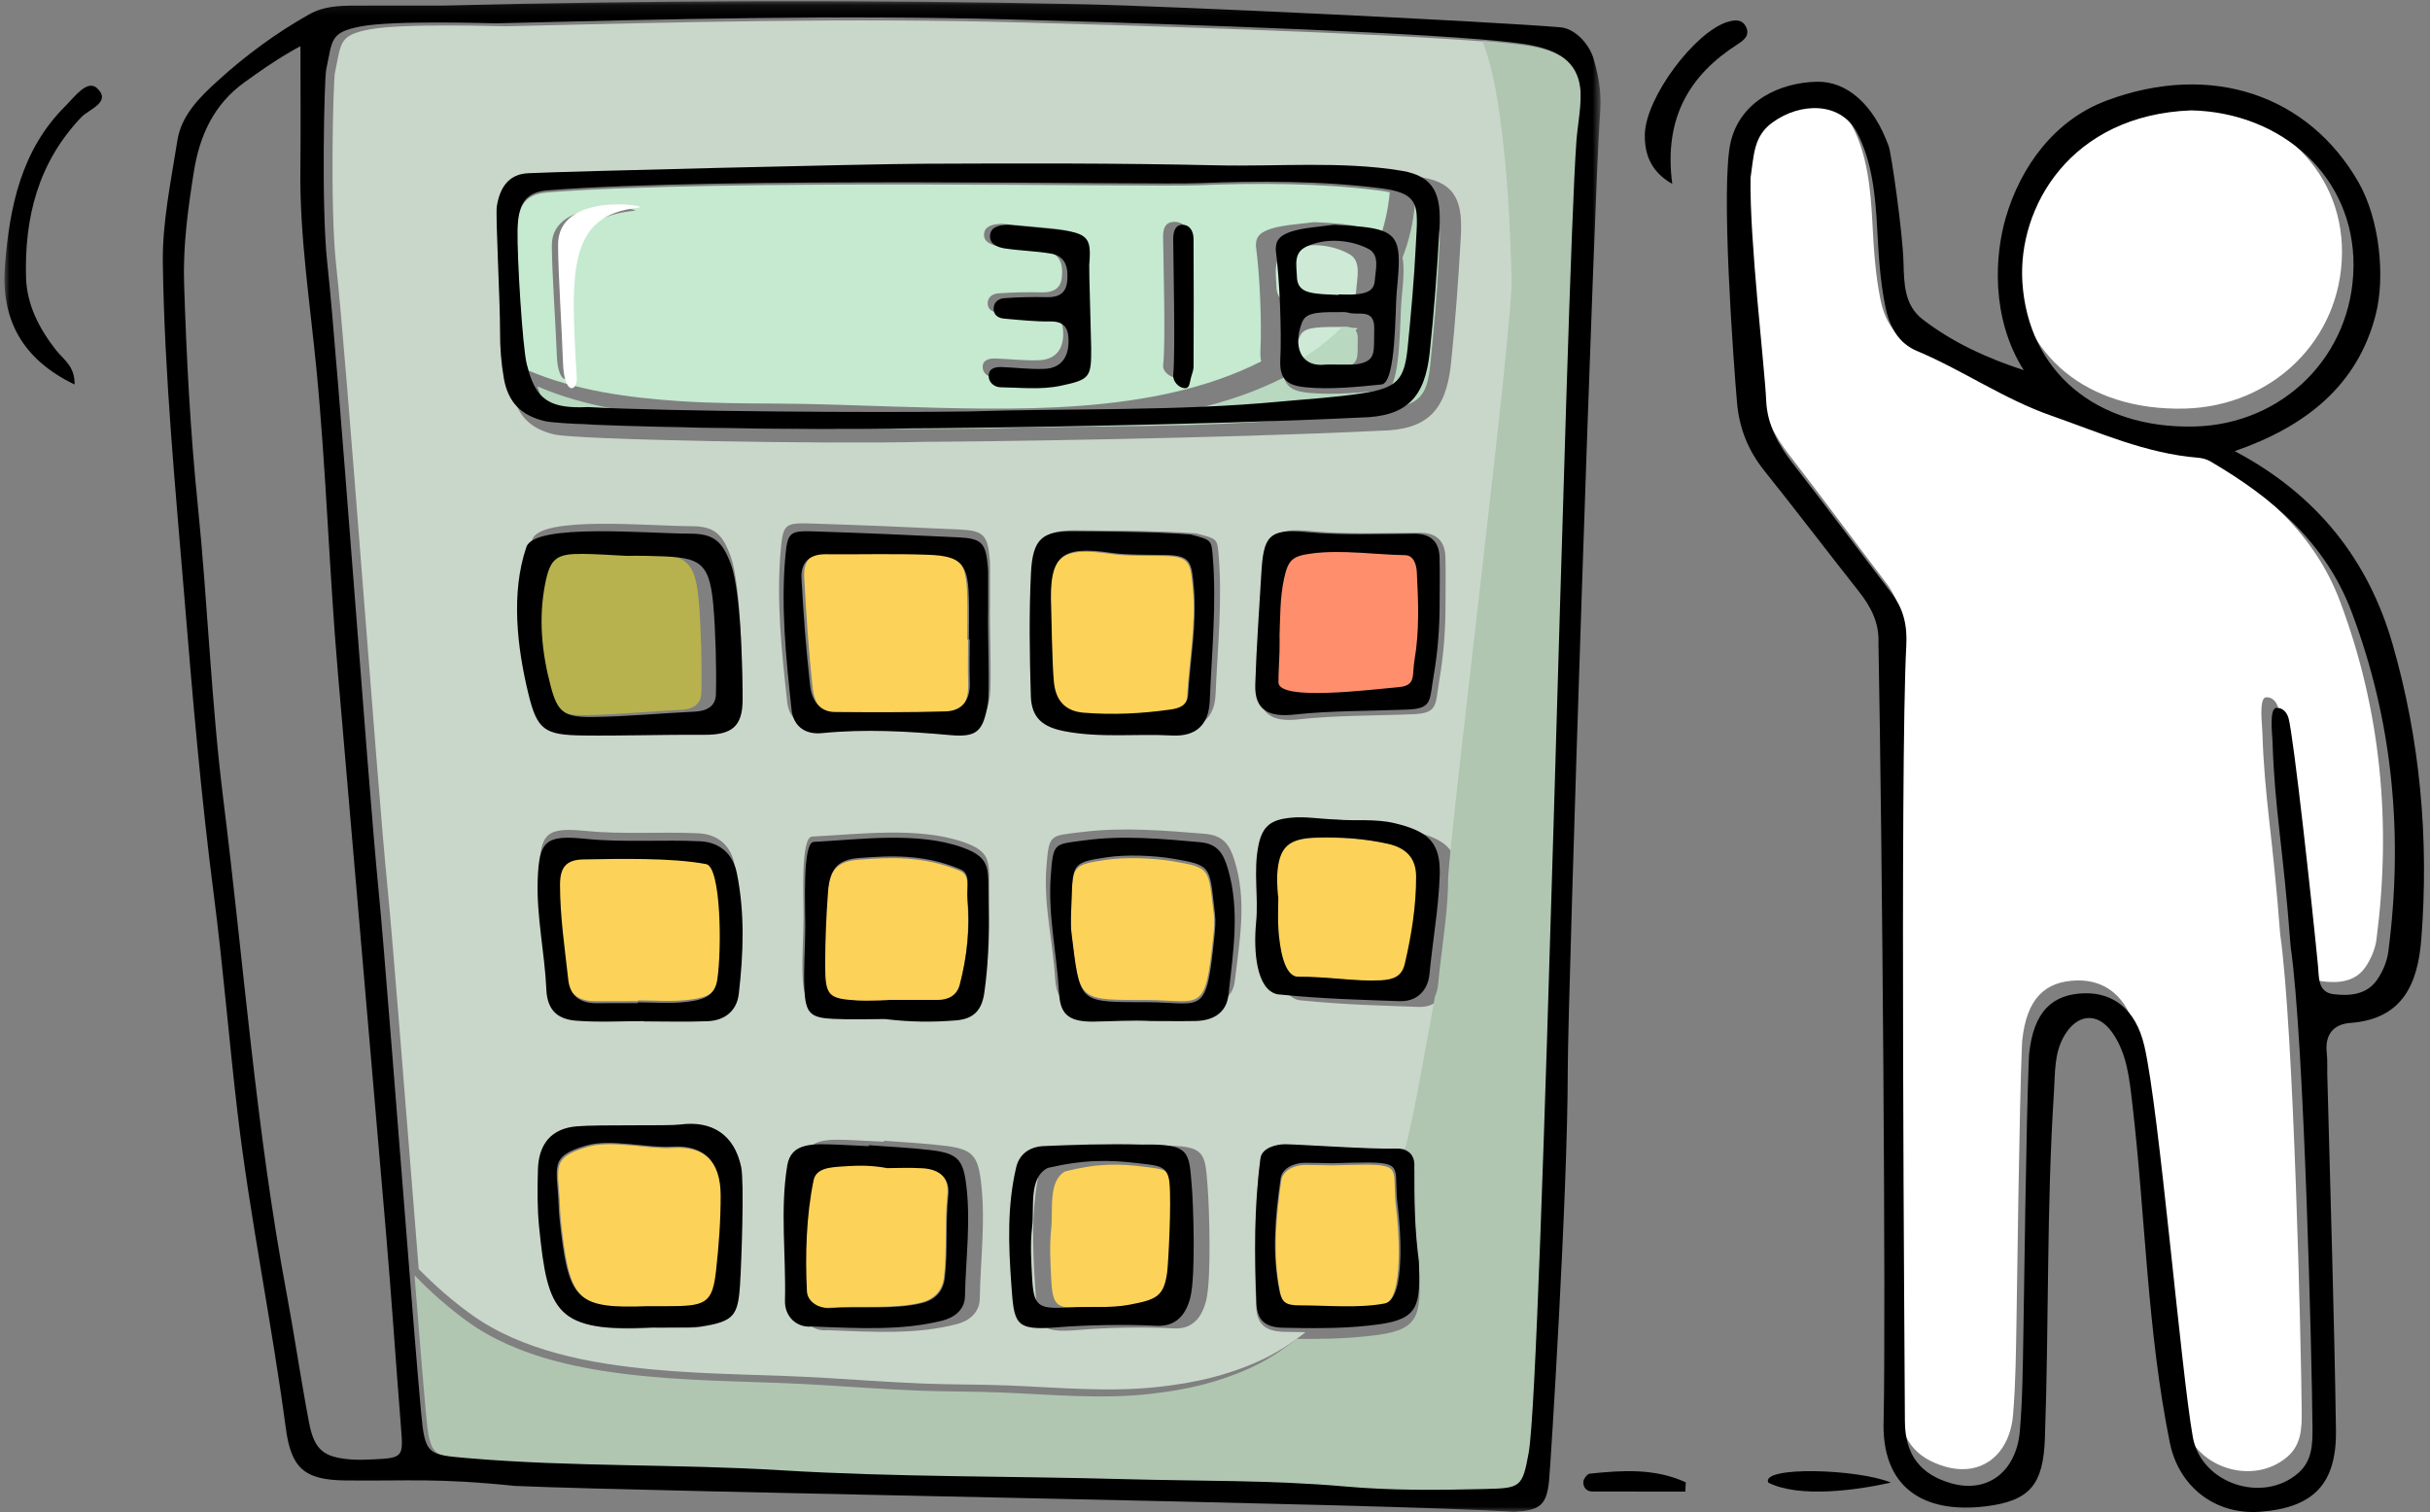 <?xml version="1.0" encoding="UTF-8"?> <svg xmlns="http://www.w3.org/2000/svg" xmlns:xlink="http://www.w3.org/1999/xlink" width="241" height="150" viewBox="0 0 241 150"><rect x="0" y="0" width="241" height="150" fill="#808080" stroke="none"/><defs><polygon id="a" points=".022 .118 158.297 .118 158.297 149.982 .022 149.982"></polygon></defs><g fill="none" fill-rule="evenodd" transform="translate(-1)"><path fill="#CEEAD6" d="M129.641 30.262C130.365 30.357 131.099 30.361 131.828 30.405L131.83 30.346C132.439 30.346 133.054 30.405 133.657 30.332 134.52 30.226 135.429 30.038 135.507 28.792 135.582 27.586 136.043 25.914 134.862 25.235 133.091 24.219 130.533 23.945 128.566 24.971 127.203 25.683 127.552 27.043 127.594 28.432 127.637 29.865 128.634 30.131 129.641 30.262M129.67 36.533C129.591 36.506 129.516 36.475 129.445 36.44 129.516 36.475 129.591 36.506 129.67 36.533"></path><polyline fill="#CEEAD6" points="135.631 30.405 135.685 30.406 135.631 30.405"></polyline><path fill="#CEEAD6" d="M129.664 36.548C129.589 36.511 129.518 36.47 129.45 36.425 129.518 36.47 129.589 36.511 129.664 36.548M135.591 30.404C135.636 30.405 135.68 30.405 135.724 30.407 135.68 30.405 135.636 30.405 135.591 30.404M131.742 36.479C131.638 36.489 131.537 36.493 131.44 36.494 131.537 36.493 131.638 36.489 131.742 36.479"></path><path fill="#CEEAD6" d="M131.73 36.493C131.635 36.492 131.541 36.488 131.451 36.48 131.541 36.488 131.635 36.492 131.73 36.493M135.602 30.402C135.64 30.404 135.677 30.406 135.714 30.409 135.677 30.406 135.64 30.404 135.602 30.402"></path><path fill="#CEEAD6" d="M131.716 36.506C131.63 36.497 131.546 36.483 131.465 36.467 131.546 36.483 131.63 36.497 131.716 36.506M129.68 36.52C129.595 36.501 129.512 36.479 129.434 36.453 129.512 36.479 129.595 36.501 129.68 36.52M135.597 30.387C135.638 30.398 135.68 30.41 135.719 30.423 135.68 30.41 135.638 30.398 135.597 30.387M135.63 32.355C135.651 32.402 135.669 32.455 135.686 32.51 135.669 32.455 135.651 32.402 135.63 32.355"></path><path fill="#CEEAD6" d="M135.626,32.374 C135.649,32.41 135.67,32.449 135.69,32.491 C135.67,32.449 135.649,32.41 135.626,32.374"></path><path fill="#CEEAD6" d="M135.639,32.346 C135.654,32.4 135.667,32.457 135.677,32.519 C135.667,32.457 135.654,32.4 135.639,32.346"></path><path fill="#CEEAD6" d="M135.647 32.326C135.657 32.392 135.664 32.464 135.669 32.539 135.664 32.464 135.657 32.392 135.647 32.326M130.141 36.219C132.128 35.201 133.98 33.991 135.658 32.554 135.372 32.553 135.092 32.545 134.849 32.487 134.495 32.402 134.092 32.446 133.712 32.434 131.086 32.416 130.301 32.596 129.951 33.299 129.283 34.637 129.458 35.921 130.525 36.486 130.381 36.41 130.253 36.32 130.141 36.219M135.592 30.398C135.637 30.402 135.68 30.407 135.724 30.413 135.68 30.407 135.637 30.402 135.592 30.398"></path><path fill="#CEEAD6" d="M135.616 32.38C135.646 32.412 135.674 32.447 135.7 32.485 135.674 32.447 135.646 32.412 135.616 32.38M135.603 30.395C135.64 30.401 135.677 30.408 135.712 30.416 135.677 30.408 135.64 30.401 135.603 30.395"></path><path fill="#CEEAD6" d="M135.659 32.557C135.662 32.468 135.659 32.387 135.656 32.308 135.659 32.387 135.662 32.468 135.659 32.557M135.605 30.372C135.642 30.392 135.677 30.414 135.711 30.439 135.677 30.414 135.642 30.392 135.605 30.372"></path><path fill="#CEEAD6" d="M135.608,30.384 C135.643,30.396 135.675,30.411 135.708,30.427 C135.675,30.411 135.643,30.396 135.608,30.384"></path><polyline fill="#CEEAD6" points="135.616 32.395 135.7 32.47 135.616 32.395"></polyline><path fill="#CEEAD6" d="M58.447,42.572 C58.402,42.57 58.358,42.566 58.314,42.563 C58.358,42.566 58.402,42.57 58.447,42.572"></path><path fill="#CEEAD6" d="M58.449 42.569C58.402 42.569 58.358 42.567 58.312 42.566 58.358 42.567 58.402 42.569 58.449 42.569M141.764 24.228C141.76 24.291 141.758 24.356 141.754 24.421 141.758 24.356 141.761 24.291 141.764 24.228"></path><path fill="#CEEAD6" d="M141.778 23.966C141.766 24.194 141.753 24.433 141.739 24.683 141.753 24.433 141.766 24.194 141.778 23.966M58.447 42.567C58.402 42.568 58.359 42.567 58.315 42.567 58.359 42.567 58.402 42.568 58.447 42.567"></path><path fill="#CEEAD6" d="M58.448 42.571C58.402 42.569 58.358 42.567 58.314 42.565 58.358 42.567 58.402 42.569 58.448 42.571M141.768 24.148C141.762 24.263 141.756 24.381 141.75 24.501 141.756 24.381 141.762 24.263 141.768 24.148M141.735 20.209C141.752 20.249 141.768 20.29 141.783 20.331 141.768 20.29 141.752 20.249 141.735 20.209"></path><path fill="#CEEAD6" d="M141.71,20.222 C141.744,20.254 141.777,20.286 141.807,20.319 C141.777,20.286 141.744,20.254 141.71,20.222"></path><path fill="#CEEAD6" d="M141.708,20.227 C141.743,20.255 141.777,20.284 141.81,20.313 C141.777,20.284 141.743,20.255 141.708,20.227"></path><path fill="#CEEAD6" d="M141.591,20.013 C141.731,20.167 141.841,20.337 141.927,20.528 C141.841,20.337 141.731,20.167 141.591,20.013"></path><path fill="#CEEAD6" d="M141.704,20.231 C141.742,20.257 141.778,20.283 141.813,20.309 C141.779,20.283 141.742,20.257 141.704,20.231"></path><path fill="#CEEAD6" d="M141.682,20.236 C141.735,20.258 141.786,20.281 141.836,20.305 C141.786,20.281 141.735,20.258 141.682,20.236"></path><path fill="#CEEAD6" d="M141.699,20.234 C141.74,20.257 141.78,20.282 141.819,20.307 C141.78,20.282 141.74,20.257 141.699,20.234"></path><path fill="#CEEAD6" d="M141.692,20.235 C141.738,20.258 141.783,20.281 141.826,20.305 C141.783,20.281 141.738,20.258 141.692,20.235"></path><path fill="#CEEAD6" d="M141.739 20.21C141.753 20.249 141.766 20.29 141.778 20.331 141.766 20.29 141.753 20.249 141.739 20.21M141.751 22.22C141.757 22.271 141.762 22.322 141.767 22.375 141.762 22.322 141.757 22.271 141.751 22.22"></path><path fill="#CEEAD6" d="M141.761,22.206 C141.76,22.266 141.758,22.327 141.757,22.389 C141.758,22.327 141.76,22.266 141.761,22.206"></path><path fill="#CEEAD6" d="M141.762 22.206C141.76 22.266 141.758 22.327 141.756 22.389 141.758 22.327 141.76 22.266 141.762 22.206M141.743 20.208C141.754 20.249 141.765 20.29 141.774 20.333 141.765 20.29 141.754 20.249 141.743 20.208"></path><path fill="#CEEAD6" d="M141.749 22.227C141.756 22.273 141.763 22.32 141.769 22.367 141.763 22.32 141.756 22.273 141.749 22.227M141.763 24.231C141.76 24.292 141.758 24.355 141.755 24.418 141.758 24.355 141.76 24.292 141.763 24.231"></path><path fill="#CEEAD6" d="M141.746 22.232C141.755 22.275 141.764 22.318 141.771 22.363 141.764 22.318 141.755 22.275 141.746 22.232M58.437 42.566C58.399 42.568 58.362 42.568 58.324 42.569 58.362 42.568 58.399 42.568 58.437 42.566M129.626 38.528C129.579 38.519 129.533 38.509 129.488 38.499 129.533 38.509 129.579 38.519 129.626 38.528M137.707 28.2C137.697 28.317 137.687 28.435 137.676 28.557 137.687 28.435 137.697 28.316 137.707 28.2"></path><path fill="#CEEAD6" d="M129.695,38.53 C129.6,38.52 129.509,38.509 129.419,38.497 C129.509,38.509 129.6,38.52 129.695,38.53"></path><path fill="#CEEAD6" d="M129.642 38.527C129.584 38.519 129.528 38.51 129.472 38.5 129.528 38.51 129.584 38.519 129.642 38.527M137.713 28.15C137.699 28.299 137.685 28.45 137.67 28.607 137.685 28.45 137.699 28.299 137.713 28.15M139.732 26.222C139.728 26.306 139.723 26.393 139.718 26.481 139.723 26.393 139.728 26.306 139.732 26.222"></path><path fill="#CEEAD6" d="M139.734,26.234 C139.728,26.311 139.723,26.389 139.717,26.469 C139.723,26.389 139.728,26.311 139.734,26.234"></path><path fill="#CEEAD6" d="M139.728 26.269C139.726 26.323 139.724 26.378 139.722 26.434 139.724 26.378 139.726 26.323 139.728 26.269M139.74 28.195C139.731 28.315 139.721 28.436 139.71 28.562 139.721 28.436 139.731 28.315 139.74 28.195M129.621 38.531C129.577 38.52 129.535 38.508 129.493 38.496 129.535 38.508 129.577 38.52 129.621 38.531M141.769 22.707C141.773 22.411 141.767 22.139 141.748 21.888 141.767 22.139 141.773 22.411 141.769 22.707"></path><path fill="#C5EACF" d="M63.85,20.915 C56.704,21.635 56.971,26.677 57.611,36.606 C57.698,37.966 56.331,38.355 56.224,35.242 C56.129,32.482 55.743,27.126 55.727,24.364 C55.699,19.32 65.255,20.773 63.85,20.915 Z M104.647,31.285 C103.1,31.303 101.548,31.144 100.002,31.017 C99.526,30.978 99.029,30.766 98.963,30.232 C98.877,29.53 99.398,29.143 100.006,29.101 C101.432,29.002 102.868,28.97 104.297,29.004 C105.428,29.031 106.186,28.656 106.308,27.534 C106.442,26.301 106.2,25.147 104.677,24.908 C103.155,24.67 101.599,24.64 100.071,24.425 C99.374,24.326 98.519,24.03 98.595,23.197 C98.668,22.39 99.508,22.254 100.246,22.204 C100.365,22.196 100.486,22.212 100.604,22.223 C108.173,22.934 108.828,22.539 108.514,25.978 C108.48,26.314 108.698,32.678 108.708,33.715 C108.732,36.55 108.588,36.736 105.694,37.318 C103.689,37.721 101.659,37.494 99.64,37.465 C99.03,37.456 98.434,37.015 98.457,36.372 C98.483,35.669 99.149,35.543 99.769,35.566 C101.198,35.619 102.631,35.796 104.053,35.736 C105.594,35.671 106.406,34.761 106.445,33.249 C106.475,32.058 106.151,31.267 104.647,31.285 Z M117.479,22.008 C118.308,22.001 118.821,22.568 118.827,23.337 C118.86,27.376 118.849,31.416 118.828,35.455 C118.826,35.786 118.646,36.12 118.53,36.447 C118.322,37.032 118.367,37.54 117.709,37.492 C117.012,37.44 116.283,36.845 116.358,36.225 C116.62,34.04 116.368,25.517 116.352,23.44 C116.346,22.658 116.577,22.016 117.479,22.008 Z M53.399,36.914 C53.381,36.853 53.362,36.793 53.344,36.73 C58,38.735 63.321,39.454 68.34,39.791 C71.668,40.015 75.007,40.021 78.341,40.039 C82.072,40.059 85.795,40.223 89.523,40.33 C101.23,40.664 115.355,41.294 126.084,35.852 C126.012,35.56 125.982,35.215 126.004,34.798 C126.149,32.039 125.94,27.155 125.554,24.397 C125.601,23.628 125.539,22.69 129.266,22.275 C130.095,22.183 130.923,22.084 131.329,22.037 C135.78,22.254 137.296,22.503 137.643,24.356 C137.636,24.321 137.631,24.286 137.623,24.253 C138.274,22.593 138.676,20.835 138.831,19.08 C139.174,19.156 139.47,19.244 139.725,19.345 C139.238,19.152 138.606,19.009 137.784,18.901 C132.095,18.158 125.519,18.139 119.736,18.382 C115.079,18.577 72.044,17.737 55.238,19.093 C52.861,19.285 52.33,20.689 52.283,23.017 C52.231,25.667 52.771,34.416 53.182,36.112 C53.25,36.397 53.323,36.663 53.399,36.914 L53.399,36.914 Z"></path><polyline fill="#CEEAD6" points="127.526 38.516 127.521 38.511 127.526 38.516"></polyline><polyline fill="#CEEAD6" points="127.559 38.526 127.488 38.501 127.559 38.526"></polyline><polyline fill="#CEEAD6" points="127.53 38.518 127.517 38.509 127.53 38.518"></polyline><polyline fill="#CEEAD6" points="127.55 38.526 127.497 38.501 127.55 38.526"></polyline><path fill="#CEEAD6" d="M139.719 24.276C139.723 24.308 139.728 24.34 139.731 24.373 139.728 24.34 139.723 24.308 139.719 24.276M139.724 26.291C139.725 26.331 139.726 26.371 139.727 26.412 139.726 26.371 139.725 26.331 139.724 26.291"></path><path fill="#CEEAD6" d="M139.722,26.298 C139.724,26.333 139.726,26.369 139.729,26.404 C139.726,26.369 139.724,26.333 139.722,26.298"></path><path fill="#CEEAD6" d="M139.726,26.264 C139.726,26.321 139.725,26.379 139.724,26.438 C139.725,26.379 139.726,26.321 139.726,26.264"></path><polyline fill="#9EAEAF" points="141.758 115.507 141.76 115.574 141.758 115.507"></polyline><polyline fill="#9EAEAF" points="141.758 115.539 141.759 115.542 141.758 115.539"></polyline><path fill="#9EAEAF" d="M136.042 131.723C135.786 131.748 135.53 131.769 135.274 131.791 135.53 131.769 135.786 131.748 136.042 131.723M137.692 131.689C137.015 131.739 136.336 131.785 135.658 131.824 136.336 131.785 137.015 131.739 137.692 131.689"></path><polyline fill="#9EAEAF" points="141.75 115.516 141.768 115.565 141.75 115.516"></polyline><path fill="#9EAEAF" d="M141.759 115.541L141.759 115.541M134.011 131.743C133.754 131.753 133.496 131.76 133.238 131.771 133.496 131.764 133.754 131.753 134.011 131.743"></path><path fill="#9EAEAF" d="M133.982,131.735 C133.744,131.75 133.505,131.764 133.267,131.778 C133.505,131.764 133.744,131.75 133.982,131.735"></path><path fill="#C9D7CA" d="M51.108,21.217 C51.399,19.38 52.247,17.961 54.241,17.857 C57.636,17.68 88.332,16.917 93.924,16.892 C103.774,16.849 113.629,16.824 123.475,17.054 C129.542,17.196 136.07,16.597 142.083,17.607 C145.468,18.175 146.072,20.141 145.878,23.529 C145.639,27.712 145.343,31.896 144.905,36.063 C144.419,40.697 142.586,42.644 137.969,42.725 C122.09,43.513 96.981,43.829 92.836,43.829 C83.053,44.083 58.232,43.639 55.957,43.097 C53.508,42.513 52.225,41.14 51.809,38.714 C51.543,37.165 51.428,35.625 51.432,34.072 C51.44,30.718 50.958,22.166 51.108,21.217 Z M144.363,59.903 C144.367,62.411 144.183,64.906 143.764,67.376 C143.324,69.973 143.66,70.749 141.125,70.855 C137.501,71.008 133.432,70.958 129.808,71.365 C127.211,71.659 125.829,70.88 125.906,68.314 C126.019,64.51 126.293,60.711 126.512,56.911 C126.728,53.159 127.211,52.303 131.042,52.686 C134.42,53.025 138.447,52.868 141.836,52.855 C143.476,52.848 144.306,53.69 144.352,55.256 C144.398,56.804 144.363,58.354 144.363,59.903 Z M123.468,97.314 C123.256,99.124 121.77,99.8 120.025,99.836 C118.454,99.864 116.883,99.839 115.312,99.839 C113.376,99.74 111.242,99.871 109.282,99.896 C106.378,99.931 105.764,98.975 105.644,97.045 C105.417,93.362 104.484,89.739 104.779,86.013 C105.042,82.681 105.107,82.936 108.33,82.539 C112.367,82.04 116.506,82.39 120.475,82.716 C122.287,82.865 122.926,83.757 123.413,85.284 C124.698,89.307 123.938,93.316 123.468,97.314 Z M103.51,56.66 C103.68,53.264 104.674,52.556 108.023,52.612 C109.598,52.638 115.582,52.609 119.616,52.917 C121.718,53.45 121.718,53.45 121.849,54.933 C122.259,59.591 121.753,64.224 121.559,68.863 C121.461,71.199 120.174,72.343 117.737,72.219 C114.122,72.038 110.49,72.474 106.885,71.808 C104.74,71.411 103.57,70.572 103.5,68.433 C103.371,64.511 103.313,60.576 103.51,56.66 Z M120.634,128.965 C120.241,130.608 119.335,131.894 117.406,131.784 C114.576,131.625 110.74,131.699 107.962,131.94 C103.952,132.287 103.934,131.572 103.666,127.637 C103.393,123.632 103.27,119.8 104.127,115.95 C104.416,114.654 105.367,113.889 106.734,113.825 C109.293,113.708 112.844,113.574 116.086,113.676 C120.73,113.577 120.498,114.434 120.785,117.976 C120.911,119.523 121.168,126.737 120.634,128.965 Z M99.156,69.145 C98.662,71.861 98.057,72.46 95.279,72.219 C90.909,71.836 86.555,71.599 82.18,72.024 C80.417,72.194 79.252,71.291 79.075,69.676 C78.515,64.578 77.965,59.458 78.451,54.329 C78.677,51.947 78.941,51.853 81.546,51.938 C86.401,52.094 91.256,52.292 96.108,52.525 C98.581,52.643 98.954,53.066 99.171,55.565 C99.192,55.803 99.189,56.044 99.189,56.283 C99.19,57.48 99.19,58.676 99.19,59.873 C99.128,61.785 99.367,67.981 99.156,69.145 Z M98.694,97.328 C98.438,98.982 97.615,99.797 95.838,99.931 C93.528,100.109 91.242,100.098 88.71,99.804 C87.132,99.804 85.313,99.871 83.5,99.786 C81.22,99.684 80.726,99.262 80.608,97.031 C80.502,95.012 80.693,92.983 80.694,90.957 C80.694,88.949 80.401,83.042 81.541,82.989 C86.106,82.773 92.042,81.983 96.536,83.531 C99.513,84.558 99.049,85.617 99.114,88.776 C99.172,91.63 99.133,94.488 98.694,97.328 Z M98.171,128.834 C98.146,130.254 97.074,131.058 95.904,131.359 C91.996,132.369 88.09,132.167 83.061,131.961 C81.524,132.128 80.335,130.924 80.375,129.291 C80.489,124.63 79.879,119.899 80.597,115.291 C80.973,112.872 83.091,113 85.744,113.117 C86.716,113.159 87.688,113.216 88.66,113.265 C88.663,113.234 88.666,113.198 88.668,113.166 C90.729,113.333 92.799,113.421 94.847,113.683 C97.388,114.006 97.957,114.657 98.265,117.037 C98.781,121.018 98.241,124.889 98.171,128.834 Z M70.881,72.279 C66.998,72.251 63.113,72.392 59.23,72.346 C55.523,72.3 54.824,71.79 53.979,68.2 C52.902,63.62 52.265,58.122 53.786,53.527 C54.582,51.123 65.556,52.203 69.56,52.201 C71.822,52.2 72.657,52.955 73.474,55.22 C74.559,58.229 74.612,67.305 74.615,68.732 C74.62,71.454 73.592,72.3 70.881,72.279 Z M74.018,97.066 C73.825,98.692 72.635,99.584 70.989,99.648 C68.926,99.726 66.858,99.666 64.792,99.666 L64.792,99.641 C62.604,99.641 60.408,99.765 58.232,99.602 C56.543,99.475 55.411,98.738 55.317,96.666 C55.16,93.217 54.354,89.81 54.472,86.328 C54.601,82.567 55.27,82.054 59.155,82.436 C62.781,82.794 66.635,82.496 70.273,82.666 C72.139,82.755 73.442,83.821 73.827,85.666 C74.616,89.448 74.469,93.256 74.018,97.066 Z M74.082,127.726 C73.886,130.683 73.465,131.168 70.461,131.639 C69.632,131.77 68.772,131.724 67.925,131.738 C67.077,131.752 66.229,131.742 65.757,131.742 C56.607,132.206 55.802,130.442 54.976,122.25 C54.797,120.469 54.817,118.656 54.867,116.864 C54.935,114.448 56.15,112.986 58.573,112.791 C60.739,112.614 67.262,112.77 68.359,112.624 C71.464,112.21 73.556,113.616 74.192,116.633 C74.485,118.025 74.232,125.455 74.082,127.726 Z M47.713,130.382 C52.809,134.058 59.567,135.273 65.711,135.857 C71.505,136.406 77.361,136.349 83.17,136.714 C86.316,136.912 89.461,137.125 92.61,137.256 C95.371,137.369 98.135,137.33 100.895,137.44 C105.931,137.638 110.997,138.148 116.027,137.571 C119.544,137.167 122.583,136.491 125.817,135.046 C127.482,134.306 129.046,133.3 130.479,132.16 L130.482,132.16 C129.787,132.153 129.092,132.138 128.396,132.124 C126.646,132.089 125.658,131.487 125.585,129.666 C125.382,124.659 125.344,119.931 126.011,114.987 C126.155,113.914 127.763,113.563 128.623,113.574 C130.074,113.591 137.796,114.098 140.204,114.013 C140.556,113.999 140.862,114.034 141.123,114.112 C141.792,111.615 142.312,109.093 142.761,106.629 C143.26,103.891 143.801,101.153 144.275,98.405 C143.79,99.418 142.823,99.939 141.702,99.893 C138.234,99.761 134.414,99.691 129.804,99.22 C127.782,98.773 127.46,95.072 127.738,92.165 C127.976,89.679 127.461,87.207 127.959,84.682 C128.344,82.723 129.231,82.146 131.045,81.955 C132.532,81.799 133.954,82.082 135.58,82.125 C137.339,82.295 139.285,82.018 141.221,82.489 C144.242,83.219 145.498,84.214 145.582,86.906 C145.822,81.427 152.079,32.287 151.924,27.583 C151.777,23.136 151.601,18.654 151.076,14.234 C150.676,10.865 150.241,7.376 149.014,4.182 C137.154,3.218 111.544,2.476 102.235,2.225 C85.204,1.765 68.187,2.197 51.167,2.606 C50.314,2.606 40.924,2.294 37.655,2.916 C34.58,3.502 34.858,4.227 34.22,7.205 C34.045,8.023 33.724,20.706 34.329,26.194 C35.418,36.064 38.361,77.351 39.435,88.053 C39.971,93.408 41.443,112.44 42.568,126.412 C42.554,126.238 42.539,126.065 42.526,125.891 C44.127,127.527 45.821,129.018 47.713,130.382 L47.713,130.382 Z"></path><path fill="#9EAEAF" d="M129.706,131.757 C129.607,131.757 129.507,131.757 129.408,131.757 C129.507,131.757 129.607,131.757 129.706,131.757"></path><polyline fill="#9EAEAF" points="139.711 115.525 139.739 115.557 139.711 115.525"></polyline><path fill="#9EAEAF" d="M131.819 131.753C131.667 131.757 131.515 131.76 131.362 131.76 131.515 131.76 131.667 131.757 131.819 131.753M143.811 95.103C143.799 95.213 143.786 95.327 143.774 95.438 143.786 95.327 143.799 95.213 143.811 95.103"></path><polyline fill="#9EAEAF" points="143.792 87.15 143.792 87.175 143.792 87.15"></polyline><path fill="#9EAEAF" d="M143.807 89C143.799 89.125 143.787 89.253 143.777 89.378 143.787 89.253 143.799 89.125 143.807 89M143.812 91.02C143.8 91.152 143.786 91.284 143.773 91.412 143.786 91.284 143.8 91.152 143.812 91.02"></path><path fill="#9EAEAF" d="M143.811,91.054 C143.799,91.161 143.786,91.268 143.774,91.378 C143.786,91.268 143.799,91.161 143.811,91.054"></path><polyline fill="#9EAEAF" points="143.797 97.276 143.787 97.319 143.797 97.276"></polyline><polyline fill="#9EAEAF" points="143.793 93.241 143.793 93.238 143.792 93.249 143.793 93.241"></polyline><path fill="#9EAEAF" d="M143.811,95.115 C143.798,95.219 143.786,95.322 143.774,95.425 C143.786,95.322 143.798,95.219 143.811,95.115"></path><polyline fill="#9EAEAF" points="139.708 115.532 139.742 115.549 139.708 115.532"></polyline><polyline fill="#9EAEAF" points="143.796 97.287 143.789 97.308 143.796 97.287"></polyline><path fill="#FCD259" d="M71.228,85.647 C67.7,85.001 62.303,85.127 58.736,85.186 C56.882,85.215 56.343,86.053 56.347,87.724 C56.355,90.845 56.833,93.919 57.185,97.003 C57.373,98.649 58.446,99.339 60.081,99.324 C61.479,99.313 62.878,99.32 64.277,99.32 L64.277,99.239 C65.926,99.239 67.595,99.394 69.218,99.191 C70.539,99.029 72.073,98.848 72.361,97.037 C72.833,94.063 72.754,85.927 71.228,85.647"></path><path fill="#B8D8C0" d="M135.651,33.404 C135.647,33.344 135.64,33.286 135.631,33.232 L135.629,33.22 C135.62,33.17 135.609,33.124 135.596,33.081 L135.586,33.048 C135.572,33.004 135.556,32.962 135.537,32.924 L135.529,32.908 C135.512,32.875 135.494,32.843 135.474,32.815 L135.459,32.792 C135.436,32.761 135.412,32.733 135.386,32.707 L135.371,32.694 L135.298,32.633 L135.279,32.619 C135.25,32.6 135.219,32.582 135.187,32.566 L135.165,32.556 C135.137,32.543 135.109,32.531 135.079,32.521 L135.058,32.513 C135.023,32.502 134.988,32.493 134.951,32.484 L134.922,32.478 C134.891,32.472 134.86,32.466 134.828,32.461 L134.804,32.458 C134.766,32.453 134.728,32.449 134.689,32.446 L134.652,32.443 C134.62,32.441 134.588,32.439 134.555,32.438 L134.528,32.436 C134.49,32.435 134.451,32.434 134.412,32.434 L134.352,32.433 L134.306,32.433 C134.239,32.433 134.172,32.433 134.105,32.432 C132.722,33.808 131.196,34.967 129.557,35.941 C129.649,36.038 129.755,36.124 129.874,36.198 L129.877,36.2 C129.935,36.235 129.997,36.268 130.062,36.298 L130.073,36.303 C130.135,36.331 130.2,36.355 130.268,36.378 L130.279,36.381 C130.347,36.403 130.419,36.421 130.493,36.436 L130.529,36.443 C130.599,36.456 130.671,36.466 130.746,36.474 L130.762,36.476 C130.84,36.483 130.921,36.486 131.004,36.486 L131.062,36.486 C131.147,36.486 131.233,36.482 131.324,36.475 C131.844,36.43 133.703,36.516 134.218,36.43 C135.865,36.155 135.613,35.476 135.657,33.649 C135.659,33.578 135.657,33.512 135.654,33.449 L135.651,33.404"></path><path fill="#FCD259" d="M67.729,113.884 C65.394,114.04 61.696,113.079 59.319,113.761 C55.491,114.859 56.404,115.883 56.535,119.677 C56.565,120.552 56.659,121.427 56.764,122.298 C57.591,129.134 58.537,129.949 65.345,129.689 C66.23,129.689 67.115,129.696 68,129.685 C71.218,129.648 71.817,129.22 72.158,126.178 C72.436,123.691 72.623,121.181 72.616,118.683 C72.606,115.343 70.951,113.668 67.729,113.884"></path><path fill="#B7B24E" d="M64.178,54.927 C63.475,54.908 62.771,54.924 62.202,54.924 C60.778,54.852 59.49,54.745 58.202,54.731 C55.712,54.704 55.128,55.136 54.655,57.666 C54.012,61.104 54.328,64.532 55.169,67.899 C55.812,70.471 56.397,70.989 59.133,70.943 C62.286,70.897 65.434,70.573 68.586,70.411 C69.716,70.354 70.533,69.882 70.562,68.695 C70.628,66.094 70.53,62.381 70.318,59.804 C69.93,55.079 68.808,55.056 64.178,54.927"></path><path fill="#B8D8C0" d="M140.093,25.564 C140.101,25.598 140.106,25.635 140.113,25.67 C140.126,25.738 140.138,25.808 140.147,25.881 C140.151,25.913 140.156,25.944 140.159,25.976 C140.165,26.025 140.17,26.073 140.174,26.123 C140.177,26.157 140.179,26.192 140.182,26.227 C140.187,26.312 140.192,26.399 140.195,26.49 C140.196,26.529 140.197,26.568 140.198,26.608 C140.199,26.661 140.2,26.715 140.2,26.771 C140.2,26.826 140.199,26.884 140.198,26.941 C140.197,27.02 140.196,27.101 140.193,27.184 C140.191,27.237 140.189,27.29 140.187,27.345 C140.185,27.4 140.183,27.456 140.18,27.512 C140.176,27.595 140.171,27.681 140.165,27.767 C140.161,27.832 140.157,27.898 140.152,27.965 C140.147,28.041 140.141,28.118 140.135,28.196 C140.131,28.249 140.127,28.302 140.123,28.356 C140.113,28.473 140.103,28.593 140.092,28.716 C140.089,28.751 140.086,28.788 140.083,28.823 C140.073,28.937 140.062,29.054 140.051,29.173 C140.046,29.217 140.042,29.262 140.038,29.306 C140.024,29.452 140.009,29.601 139.994,29.755 C139.822,31.51 139.946,38.56 138.462,38.702 C136.044,38.935 133.285,39.213 130.8,38.971 C130.704,38.961 130.612,38.951 130.522,38.939 L130.431,38.926 C130.372,38.918 130.315,38.91 130.26,38.9 C130.224,38.894 130.187,38.888 130.152,38.881 C130.104,38.873 130.058,38.863 130.012,38.853 C129.975,38.845 129.937,38.838 129.901,38.829 C129.857,38.818 129.815,38.806 129.772,38.794 C129.702,38.775 129.633,38.753 129.567,38.731 L129.496,38.705 C129.451,38.688 129.407,38.67 129.365,38.651 L129.311,38.627 C129.266,38.605 129.221,38.583 129.179,38.56 L129.165,38.551 C129.015,38.466 128.884,38.365 128.77,38.245 L128.765,38.24 C128.571,38.034 128.431,37.771 128.349,37.436 C117.428,43.006 103.052,42.361 91.136,42.019 C87.342,41.91 83.552,41.742 79.756,41.721 C76.361,41.703 72.964,41.696 69.576,41.468 C64.468,41.123 59.052,40.387 54.313,38.335 C54.332,38.399 54.351,38.461 54.369,38.523 C54.38,38.557 54.39,38.593 54.401,38.627 C54.418,38.683 54.436,38.737 54.454,38.791 C54.467,38.829 54.479,38.868 54.492,38.906 C54.509,38.957 54.527,39.006 54.545,39.055 C54.559,39.094 54.573,39.133 54.587,39.171 C54.605,39.218 54.623,39.264 54.642,39.31 C54.656,39.348 54.672,39.386 54.687,39.422 C54.705,39.466 54.724,39.509 54.743,39.552 C54.759,39.589 54.775,39.625 54.791,39.661 C54.81,39.702 54.83,39.742 54.85,39.783 C54.867,39.817 54.884,39.852 54.901,39.886 C54.921,39.925 54.941,39.963 54.962,40.001 C54.98,40.034 54.998,40.066 55.016,40.098 C55.037,40.135 55.058,40.171 55.08,40.206 L55.137,40.298 C55.159,40.333 55.181,40.366 55.203,40.399 L55.264,40.486 C55.287,40.518 55.31,40.55 55.334,40.581 L55.398,40.662 L55.471,40.75 L55.539,40.827 L55.615,40.909 L55.687,40.979 L55.766,41.056 L55.843,41.122 L55.925,41.192 L56.01,41.255 L56.093,41.317 C56.136,41.347 56.182,41.376 56.227,41.405 C56.268,41.431 56.31,41.455 56.352,41.479 C56.384,41.497 56.415,41.516 56.448,41.533 L56.542,41.58 C56.576,41.596 56.608,41.613 56.642,41.628 C56.675,41.643 56.709,41.657 56.742,41.671 C56.777,41.685 56.811,41.7 56.846,41.714 C56.88,41.727 56.916,41.739 56.951,41.752 C56.987,41.764 57.022,41.777 57.059,41.79 C57.095,41.801 57.132,41.812 57.169,41.823 C57.206,41.834 57.245,41.846 57.284,41.856 C57.321,41.867 57.359,41.876 57.397,41.885 C57.437,41.895 57.477,41.905 57.518,41.914 C57.557,41.923 57.596,41.931 57.636,41.939 C57.678,41.948 57.721,41.956 57.764,41.964 C57.804,41.971 57.845,41.978 57.886,41.984 C57.93,41.992 57.975,41.998 58.021,42.005 C58.063,42.011 58.105,42.016 58.147,42.022 C58.194,42.027 58.242,42.033 58.29,42.038 C58.333,42.042 58.377,42.047 58.421,42.051 C58.471,42.055 58.521,42.059 58.572,42.063 C58.616,42.066 58.661,42.069 58.706,42.072 C58.759,42.076 58.814,42.078 58.868,42.081 C58.913,42.083 58.958,42.085 59.003,42.087 C59.06,42.088 59.118,42.09 59.177,42.091 C59.223,42.092 59.268,42.093 59.315,42.094 C59.377,42.094 59.44,42.094 59.504,42.094 C59.549,42.094 59.592,42.094 59.637,42.094 C59.71,42.093 59.786,42.092 59.86,42.09 C59.899,42.089 59.936,42.089 59.974,42.087 C60.089,42.084 60.206,42.08 60.325,42.075 C68.331,42.532 89.62,42.649 98.643,42.517 C109.115,42.181 119.608,42.505 130.059,41.521 C132.842,41.26 135.645,41.106 138.401,40.672 C141.815,40.135 142.539,39.328 142.865,36.082 C143.207,32.674 143.512,29.259 143.683,25.84 C143.689,25.722 143.695,25.607 143.701,25.494 L143.706,25.405 C143.719,25.16 143.733,24.925 143.745,24.701 C143.747,24.666 143.749,24.631 143.751,24.596 C143.754,24.532 143.757,24.469 143.761,24.407 C143.762,24.374 143.764,24.341 143.766,24.308 C143.768,24.246 143.771,24.185 143.774,24.124 L143.777,24.035 C143.78,23.975 143.782,23.915 143.784,23.855 L143.786,23.777 C143.788,23.717 143.789,23.656 143.79,23.598 L143.791,23.542 C143.795,23.252 143.79,22.984 143.77,22.738 L143.768,22.707 C143.763,22.655 143.758,22.605 143.752,22.555 L143.746,22.504 C143.74,22.457 143.733,22.411 143.726,22.366 L143.717,22.311 C143.709,22.267 143.7,22.224 143.691,22.182 L143.679,22.128 C143.669,22.086 143.659,22.046 143.648,22.006 L143.633,21.956 C143.621,21.916 143.608,21.876 143.594,21.837 L143.579,21.797 C143.564,21.756 143.548,21.716 143.53,21.677 L143.519,21.654 C143.433,21.467 143.322,21.299 143.181,21.148 L143.173,21.14 C143.142,21.107 143.109,21.076 143.075,21.045 L143.049,21.02 C143.016,20.991 142.981,20.964 142.946,20.936 L142.91,20.908 C142.875,20.882 142.838,20.857 142.8,20.831 L142.757,20.804 C142.719,20.779 142.678,20.756 142.637,20.732 L142.591,20.708 C142.548,20.684 142.503,20.661 142.456,20.639 L142.414,20.619 C142.363,20.596 142.312,20.573 142.258,20.551 L142.233,20.541 C141.973,20.438 141.672,20.348 141.323,20.27 C141.165,22.066 140.755,23.866 140.093,25.564"></path><path fill="#FCD259" d="M138.836,83.736 C136.428,83.212 134.017,83.057 131.576,83.122 C128.665,83.194 127.703,84.087 127.534,86.818 C127.489,87.543 127.606,89 127.646,89 C127.646,90.09 127.579,91.188 127.66,92.272 C127.8,94.131 128.245,96.901 129.668,96.919 C132.862,96.901 135.513,97.41 138.119,97.274 C139.407,97.206 140.293,96.912 140.6,95.638 C141.286,92.796 141.763,89.925 141.759,87.004 C141.756,85.2 140.793,84.163 138.836,83.736"></path><path fill="#FF8F6C" d="M140.431,55.05 C137.464,55 133.948,54.48 130.92,54.879 C128.961,55.138 128.512,55.489 128.087,57.441 C127.68,59.317 127.71,61.174 127.635,63.05 C127.635,63.637 127.65,64.225 127.63,64.811 C127.611,65.399 127.508,67.279 127.526,67.864 C127.584,69.759 136.942,68.572 139.77,68.329 C141.593,68.172 141.116,67.151 141.392,65.58 C141.903,62.662 141.776,59.722 141.629,56.785 C141.591,56.026 141.324,55.066 140.431,55.05"></path><path fill="#FCD259" d="M105.449 67.791C105.619 69.504 106.456 70.682 108.413 70.836 111.283 71.063 114.117 70.928 116.952 70.525 117.805 70.407 118.673 70.147 118.736 69.067 118.947 65.508 119.627 61.964 119.303 58.391 119.085 55.991 119.066 55.221 116.636 55.161 115.085 55.123 112.701 55.18 111.166 54.952 106.143 54.207 104.957 55.168 105.179 60.4 105.205 61.017 105.268 65.961 105.449 67.791M114.697 115.778C112.002 115.412 109.791 115.405 106.633 116.213 104.922 117.158 105.461 120.039 105.252 121.959 105.077 123.557 105.174 125.183 105.251 126.785 105.386 129.574 105.745 129.868 108.468 129.687 110.248 129.571 112.016 129.793 113.772 129.427 116.153 128.931 116.805 128.647 117.096 126.278 117.193 125.484 117.483 119.529 117.292 117.582 117.133 115.973 116.267 115.991 114.697 115.778M117.259 85.434C115.346 85.115 112.58 85.019 110.661 85.306 107.395 85.793 107.364 85.885 107.252 89.431 107.219 90.506 107.123 91.596 107.256 92.65 108.067 99.046 107.889 99.185 113.663 99.202 114.004 99.202 114.344 99.202 114.685 99.202 120.221 99.238 120.52 100.65 121.327 92.877 121.401 92.167 121.468 91.436 121.382 90.733 120.82 86.133 121.158 86.087 117.259 85.434M136.666 115.541C136.107 115.534 133.698 115.59 133.139 115.617 133.139 115.603 131.348 115.583 130.453 115.572 129.411 115.558 128.218 116.104 128.075 117.103 127.551 120.777 127.208 124.448 127.957 128.197 128.19 129.366 128.615 129.635 129.918 129.635 132.505 129.635 135.679 129.943 138.196 129.449 140.331 129.027 139.671 121.531 139.471 119.955 139.005 116.277 140.148 115.593 136.666 115.541M96.225 86.407C92.549 84.866 89.188 85.06 86.132 85.292 83.966 85.453 83.232 86.407 83.063 88.661 82.887 91.006 82.788 93.366 82.784 95.718 82.778 98.853 83.062 99.132 86.001 99.304 87.079 99.366 89.242 99.267 89.242 99.245 90.805 99.245 92.367 99.238 93.929 99.249 95.004 99.256 95.875 98.823 96.16 97.741 96.888 94.981 97.187 92.147 96.926 89.296 96.822 88.147 97.276 86.848 96.225 86.407M97.008 63.469L96.929 63.469C96.929 61.992 96.964 60.514 96.922 59.038 96.829 55.741 96.169 54.923 93.054 54.798 89.74 54.665 86.417 54.774 83.099 54.74 81.513 54.725 80.673 55.603 80.756 57.207 80.947 60.89 81.199 64.575 81.592 68.239 81.737 69.598 82.408 70.909 83.985 70.924 87.542 70.953 91.101 70.971 94.655 70.862 96.306 70.814 97.069 69.691 97.017 67.902 96.974 66.426 97.008 64.947 97.008 63.469M92.394 115.796C91.047 115.718 89.691 115.782 88.853 115.782 86.993 115.442 85.646 115.534 84.292 115.622 83.022 115.704 81.732 115.83 81.49 117 80.762 120.509 80.644 124.485 80.826 128.046 80.882 129.134 82.102 129.808 83.211 129.723 86.022 129.501 89.547 129.906 92.324 129.223 93.678 128.889 94.463 128.029 94.619 126.699 94.941 123.965 94.674 121.237 94.965 118.5 95.145 116.806 94.15 115.901 92.394 115.796"></path><path fill="#B0C6B1" d="M153.26,4.668 C153.176,4.65 153.085,4.633 152.99,4.616 L152.914,4.602 C152.824,4.586 152.73,4.57 152.631,4.554 L152.605,4.549 C152.5,4.533 152.388,4.516 152.273,4.499 C152.238,4.494 152.201,4.489 152.165,4.484 C152.069,4.47 151.97,4.457 151.868,4.443 L151.776,4.431 C151.66,4.416 151.538,4.401 151.414,4.386 C151.359,4.379 151.303,4.372 151.247,4.366 C151.157,4.355 151.065,4.345 150.971,4.334 C150.894,4.325 150.816,4.317 150.736,4.308 C150.631,4.296 150.525,4.285 150.417,4.274 C150.336,4.265 150.254,4.257 150.171,4.249 C150.099,4.241 150.025,4.234 149.951,4.227 C149.8,4.212 149.645,4.197 149.486,4.182 C149.418,4.176 149.351,4.17 149.281,4.163 C149.177,4.153 149.072,4.144 148.965,4.134 C148.904,4.129 148.842,4.124 148.78,4.118 C148.561,4.099 148.336,4.08 148.106,4.061 L148.025,4.054 C149.245,7.268 149.678,10.778 150.076,14.168 C150.598,18.615 150.774,23.126 150.919,27.599 C151.074,32.333 144.85,81.776 144.612,87.289 C144.615,87.396 144.617,87.503 144.617,87.613 L144.617,87.638 C144.616,87.752 144.615,87.87 144.61,87.987 C144.596,88.404 144.574,88.818 144.546,89.235 C144.538,89.359 144.526,89.488 144.516,89.612 C144.494,89.904 144.472,90.193 144.445,90.485 C144.432,90.617 144.418,90.749 144.405,90.877 C144.376,91.169 144.347,91.458 144.315,91.75 C144.303,91.857 144.29,91.964 144.277,92.075 C144.197,92.773 144.111,93.475 144.023,94.177 L144.023,94.181 L144.022,94.188 C143.984,94.494 143.945,94.804 143.907,95.114 C143.895,95.218 143.883,95.321 143.87,95.424 C143.837,95.695 143.806,95.969 143.774,96.24 C143.762,96.351 143.749,96.465 143.737,96.575 C143.697,96.942 143.658,97.306 143.624,97.673 C143.613,97.783 143.599,97.894 143.58,98.001 L143.57,98.043 C143.553,98.132 143.535,98.222 143.513,98.307 L143.506,98.328 C143.454,98.517 143.389,98.695 143.312,98.859 C142.841,101.625 142.302,104.379 141.806,107.134 C141.359,109.614 140.842,112.151 140.177,114.663 C140.272,114.688 140.36,114.724 140.443,114.763 L140.476,114.781 C140.636,114.863 140.772,114.963 140.884,115.084 L140.912,115.116 C140.965,115.176 141.014,115.241 141.056,115.312 C141.098,115.379 141.132,115.458 141.163,115.536 L141.181,115.586 C141.208,115.665 141.231,115.743 141.248,115.832 L141.249,115.836 C141.265,115.921 141.274,116.014 141.279,116.106 L141.282,116.174 C141.284,116.27 141.283,116.37 141.275,116.47 C141.257,119.93 141.32,122.881 141.76,126.073 C141.9,130.428 141.801,131.864 137.624,132.434 C137.242,132.484 136.86,132.53 136.478,132.57 C136.35,132.584 136.223,132.594 136.096,132.605 C135.839,132.63 135.582,132.651 135.325,132.673 C135.176,132.684 135.027,132.694 134.878,132.705 C134.64,132.719 134.401,132.733 134.162,132.748 C134.01,132.755 133.857,132.762 133.704,132.769 C133.446,132.78 133.188,132.79 132.929,132.798 C132.618,132.805 132.307,132.812 131.996,132.815 C131.844,132.819 131.691,132.823 131.538,132.823 C131.282,132.826 131.026,132.826 130.769,132.826 C130.67,132.826 130.571,132.826 130.471,132.826 C130.179,132.826 129.886,132.826 129.593,132.823 L129.59,132.823 C128.165,133.97 126.609,134.982 124.953,135.727 C121.737,137.181 118.715,137.861 115.216,138.267 C110.214,138.848 105.175,138.335 100.166,138.136 C97.42,138.025 94.672,138.064 91.926,137.95 C88.793,137.818 85.665,137.605 82.537,137.405 C76.759,137.038 70.934,137.095 65.172,136.543 C59.061,135.955 52.339,134.733 47.271,131.034 C45.389,129.662 43.704,128.162 42.112,126.515 C42.125,126.69 42.139,126.864 42.153,127.039 L42.155,127.068 C42.172,127.271 42.188,127.47 42.203,127.67 C42.217,127.837 42.23,128.005 42.243,128.169 C42.25,128.254 42.257,128.34 42.264,128.422 C42.275,128.568 42.287,128.71 42.298,128.856 C42.314,129.056 42.33,129.256 42.346,129.455 C42.357,129.587 42.367,129.719 42.378,129.847 C42.385,129.936 42.392,130.025 42.399,130.114 C42.418,130.353 42.437,130.588 42.456,130.82 C42.46,130.877 42.465,130.934 42.47,130.994 C42.485,131.176 42.499,131.362 42.514,131.54 C42.522,131.643 42.53,131.743 42.538,131.843 C42.553,132.028 42.568,132.21 42.583,132.388 C42.589,132.466 42.595,132.548 42.602,132.627 C42.62,132.851 42.639,133.079 42.657,133.3 L42.661,133.357 C42.682,133.606 42.702,133.852 42.722,134.095 L42.723,134.113 C42.74,134.312 42.756,134.508 42.772,134.704 C42.778,134.772 42.784,134.847 42.789,134.914 C42.805,135.107 42.821,135.296 42.836,135.481 C42.841,135.541 42.847,135.606 42.852,135.666 C42.867,135.855 42.883,136.04 42.898,136.222 C42.902,136.261 42.905,136.304 42.909,136.347 C42.923,136.518 42.937,136.689 42.952,136.856 C42.955,136.892 42.957,136.928 42.96,136.96 C42.976,137.149 42.991,137.33 43.007,137.508 C43.01,137.544 43.013,137.58 43.016,137.612 C43.031,137.794 43.046,137.972 43.061,138.146 L43.068,138.225 C43.083,138.392 43.097,138.556 43.111,138.713 L43.115,138.759 C43.129,138.923 43.143,139.084 43.157,139.237 L43.165,139.329 C43.178,139.479 43.191,139.625 43.204,139.768 L43.211,139.846 C43.224,139.992 43.237,140.138 43.25,140.274 C43.639,144.518 43.863,144.489 48,144.842 C58.259,145.715 68.554,145.401 78.827,146.032 C90.165,146.727 101.553,146.599 112.918,146.916 C120.176,147.119 127.455,146.998 134.68,147.639 C139.287,148.049 143.853,148.01 148.438,147.896 C152.066,147.807 152.254,147.796 152.885,144.293 C154.215,136.92 156.565,28.408 157.611,14.123 C157.725,12.569 158.185,10.314 157.972,8.777 C157.631,6.311 155.87,5.211 153.26,4.668"></path><path fill="#FFFFFF" d="M58.201,37.424 C57.571,26.774 57.308,21.366 64.343,20.594 C65.725,20.441 56.32,18.883 56.347,24.293 C56.362,27.255 56.743,33 56.836,35.961 C56.941,39.3 58.287,38.883 58.201,37.424"></path><g transform="translate(1.44)"><mask id="b" fill="white"><use xlink:href="#a"></use></mask><path fill="#000000" d="M155.906 13.965C154.858 28.248 152.503 136.746 151.171 144.118 150.538 147.62 150.349 147.631 146.714 147.72 142.121 147.834 137.546 147.873 132.93 147.463 125.691 146.822 118.398 146.943 111.125 146.74 99.739 146.423 88.329 146.551 76.968 145.856 66.675 145.226 56.361 145.539 46.082 144.666 41.936 144.314 41.712 144.342 41.322 140.099 41.31 139.963 41.296 139.817 41.283 139.671L41.276 139.593C41.263 139.45 41.25 139.304 41.237 139.154L41.229 139.062C41.215 138.909 41.201 138.748 41.187 138.584L41.183 138.538C41.169 138.381 41.155 138.217 41.14 138.05L41.133 137.971C41.118 137.797 41.103 137.619 41.088 137.437 41.084 137.405 41.082 137.369 41.079 137.334 41.063 137.156 41.048 136.974 41.032 136.785 41.029 136.753 41.026 136.717 41.023 136.682 41.009 136.514 40.995 136.343 40.98 136.172 40.977 136.129 40.973 136.087 40.97 136.048 40.955 135.866 40.939 135.681 40.923 135.492 40.918 135.431 40.913 135.367 40.908 135.306 40.892 135.121 40.877 134.932 40.861 134.74 40.855 134.672 40.849 134.597 40.843 134.53 40.827 134.334 40.811 134.138 40.795 133.938L40.793 133.92C40.773 133.678 40.753 133.432 40.732 133.183L40.728 133.126C40.71 132.905 40.692 132.677 40.673 132.452 40.666 132.374 40.66 132.292 40.654 132.214 40.639 132.036 40.624 131.854 40.609 131.669 40.601 131.569 40.593 131.469 40.585 131.366 40.57 131.188 40.556 131.002 40.54 130.821 40.536 130.76 40.531 130.703 40.526 130.646 40.508 130.414 40.489 130.179 40.47 129.941 40.463 129.852 40.455 129.762 40.448 129.673 40.438 129.545 40.427 129.413 40.417 129.281 40.401 129.082 40.385 128.882 40.369 128.683 40.357 128.537 40.346 128.394 40.334 128.248 40.327 128.166 40.32 128.081 40.314 127.995 40.3 127.831 40.287 127.664 40.274 127.496 40.258 127.297 40.242 127.097 40.226 126.894L40.224 126.866C39.103 112.81 37.636 93.663 37.101 88.276 36.032 77.508 33.099 35.973 32.014 26.043 31.411 20.521 31.731 7.762 31.905 6.94 32.541 3.943 32.264 3.213 35.328 2.624 38.586 1.998 47.944 2.312 48.793 2.312 65.754 1.9 82.713 1.467 99.684 1.929 108.961 2.181 134.482 2.928 146.301 3.898L146.382 3.905C146.613 3.924 146.838 3.943 147.058 3.962 147.12 3.967 147.182 3.973 147.243 3.978 147.35 3.988 147.456 3.997 147.56 4.007 147.629 4.013 147.697 4.019 147.765 4.026 147.924 4.041 148.079 4.056 148.231 4.071 148.305 4.078 148.379 4.085 148.451 4.092 148.534 4.101 148.617 4.109 148.698 4.118 148.806 4.129 148.913 4.14 149.017 4.152 149.097 4.16 149.176 4.169 149.253 4.178 149.347 4.189 149.439 4.199 149.529 4.21 149.586 4.216 149.642 4.223 149.697 4.23 149.821 4.245 149.943 4.26 150.059 4.274L150.151 4.287C150.254 4.3 150.353 4.314 150.449 4.328 150.485 4.333 150.522 4.338 150.558 4.343 150.672 4.36 150.785 4.376 150.89 4.393L150.916 4.397C151.016 4.413 151.109 4.429 151.2 4.445L151.276 4.459C151.37 4.476 151.462 4.494 151.546 4.511 154.162 5.055 155.926 6.155 156.268 8.62 156.481 10.157 156.02 12.412 155.906 13.965zM36.521 144.78C35.795 144.816 35.062 144.841 34.339 144.784 31.646 144.567 30.728 143.84 30.206 141.107 30.105 140.576 30.007 140.045 29.911 139.514 29.893 139.414 29.876 139.311 29.858 139.208 29.219 135.634 28.678 132.043 28.014 128.473 28.004 128.416 27.994 128.359 27.983 128.302 24.945 112.072 23.74 95.608 21.702 79.254 20.497 69.584 20.164 59.814 19.176 50.116 18.43 42.804 18.055 35.486 17.818 28.148 17.696 24.381 18.206 20.683 18.791 17.009 19.347 13.521 20.725 10.372 23.822 8.153 25.261 7.122 26.674 6.102 28.511 5.051L28.513 5.05C28.642 4.976 28.773 4.902 28.906 4.828L28.927 4.816C29.068 4.738 29.211 4.66 29.357 4.582 29.357 9.103 29.393 12.947 29.349 16.79 29.271 23.431 30.3 29.989 30.938 36.567 31.914 46.637 32.206 56.748 33.077 66.818 34.032 77.847 37.199 114.766 37.835 122.198 38.388 128.672 38.815 135.157 39.331 141.634 39.564 144.563 39.534 144.641 36.521 144.78zM157.626 5.896C157.189 4.343 155.749 2.831 154.319 2.709 147.439 2.125 115.769.606 106.802.417 85.709-.026 64.619.027 43.531.554 40.621.554 37.71.545 34.8.558 33.224.564 31.68.603 30.221 1.425 26.932 3.277 23.913 5.507 21.145 8.026 19.373 9.637 17.545 11.428 17.153 13.933 16.522 17.969 15.649 22.047 15.709 26.096 15.873 37.284 16.961 48.435 17.874 59.585 18.67 69.299 19.504 79.019 20.754 88.682 21.681 95.85 22.257 103.044 23.097 110.216 24.331 120.741 26.503 131.124 27.897 141.624 28.427 145.618 29.688 146.825 33.82 146.868 40.246 146.939 42.776 146.605 50.634 147.41 64.583 148.026 137.274 149.141 149.702 149.982 152.246 149.843 152.937 149.373 153.189 146.925 153.337 145.489 155.047 118.39 155.045 106.219 155.044 98.868 157.709 18.35 158.225 11.753 158.408 9.42 158.25 8.114 157.626 5.896L157.626 5.896zM9.196 8.758C8.226 7.839 6.96 9.609 6.059 10.505 1.667 14.871.518 20.491.053 26.319-.369 31.621 1.704 35.611 6.956 38.145 6.995 36.299 5.829 35.648 5.122 34.742 3.449 32.601 2.218 30.239 2.142 27.523 1.976 21.584 3.345 16.127 7.613 11.639 8.387 10.824 10.649 10.133 9.196 8.758" mask="url(#b)"></path></g><path fill="#000000" d="M158.661 146.196C158.417 146.219 158.04 146.723 158.029 147.018 158.008 147.58 158.371 147.969 158.937 147.969 162.004 147.973 165.071 147.973 168.138 147.973 168.157 147.666 168.176 147.364 168.196 147.061 165.154 145.649 161.909 145.854 158.661 146.196M52.329 22.848C52.376 20.497 52.909 19.08 55.292 18.886 72.139 17.516 115.279 18.365 119.948 18.168 125.746 17.923 132.337 17.942 138.04 18.692 138.865 18.801 139.498 18.946 139.986 19.14L140.011 19.15C140.065 19.172 140.115 19.194 140.165 19.217L140.206 19.236C140.252 19.258 140.297 19.281 140.34 19.304L140.384 19.328C140.425 19.352 140.465 19.375 140.503 19.4L140.545 19.426C140.583 19.451 140.619 19.476 140.654 19.502L140.689 19.53C140.724 19.557 140.758 19.584 140.79 19.613L140.816 19.637C140.849 19.667 140.882 19.698 140.913 19.731L140.92 19.739C141.059 19.888 141.169 20.053 141.254 20.238L141.265 20.26C141.282 20.299 141.297 20.339 141.313 20.379L141.327 20.418C141.341 20.457 141.354 20.496 141.366 20.536L141.38 20.585C141.391 20.624 141.401 20.664 141.411 20.706L141.423 20.759C141.432 20.8 141.44 20.843 141.448 20.886L141.457 20.94C141.464 20.984 141.471 21.03 141.477 21.076L141.483 21.127C141.488 21.176 141.494 21.226 141.498 21.276L141.5 21.307C141.52 21.55 141.525 21.814 141.521 22.101L141.521 22.155C141.52 22.213 141.518 22.273 141.516 22.333L141.514 22.41C141.513 22.468 141.51 22.527 141.508 22.587L141.504 22.675C141.502 22.734 141.499 22.795 141.496 22.856 141.494 22.888 141.493 22.921 141.491 22.954 141.488 23.015 141.485 23.077 141.482 23.14 141.48 23.174 141.478 23.209 141.476 23.243 141.464 23.465 141.451 23.696 141.438 23.938L141.433 24.026C141.427 24.137 141.421 24.251 141.415 24.367 141.246 27.74 140.946 31.109 140.609 34.472 140.288 37.674 139.575 38.47 136.212 38.999 133.498 39.427 130.738 39.579 127.996 39.837 117.703 40.807 107.368 40.488 97.054 40.819 88.167 40.949 67.199 40.834 59.314 40.383 59.197 40.388 59.082 40.392 58.969 40.395 58.931 40.397 58.894 40.397 58.856 40.398 58.783 40.4 58.709 40.401 58.637 40.402 58.592 40.402 58.549 40.402 58.506 40.402 58.443 40.402 58.38 40.402 58.319 40.402 58.273 40.401 58.228 40.4 58.183 40.399 58.126 40.398 58.068 40.396 58.012 40.395 57.967 40.393 57.923 40.391 57.879 40.389 57.825 40.386 57.772 40.384 57.719 40.381 57.675 40.378 57.631 40.375 57.587 40.371 57.537 40.368 57.488 40.364 57.439 40.359 57.395 40.355 57.352 40.351 57.31 40.346 57.262 40.342 57.215 40.336 57.169 40.33 57.127 40.325 57.086 40.32 57.045 40.314 57 40.308 56.955 40.301 56.912 40.294 56.871 40.287 56.831 40.28 56.791 40.274 56.749 40.266 56.707 40.258 56.665 40.249 56.626 40.241 56.588 40.233 56.549 40.225 56.509 40.216 56.469 40.206 56.43 40.196 56.392 40.187 56.355 40.178 56.318 40.168 56.28 40.157 56.242 40.146 56.205 40.135 56.169 40.124 56.133 40.113 56.098 40.102 56.061 40.09 56.026 40.077 55.991 40.064 55.956 40.052 55.921 40.04 55.887 40.027 55.853 40.013 55.819 39.999 55.785 39.984 55.752 39.97 55.719 39.957 55.687 39.943 55.653 39.927 55.621 39.911 55.588 39.895L55.496 39.849C55.463 39.832 55.433 39.813 55.401 39.795 55.359 39.771 55.318 39.748 55.278 39.722 55.233 39.694 55.188 39.665 55.145 39.635L55.064 39.574 54.981 39.512 54.9 39.443 54.824 39.378 54.746 39.302 54.675 39.233 54.6 39.152 54.533 39.077 54.461 38.989 54.398 38.909C54.375 38.879 54.352 38.847 54.329 38.816L54.269 38.73C54.247 38.698 54.226 38.664 54.204 38.631L54.148 38.539C54.127 38.505 54.106 38.469 54.085 38.433 54.067 38.401 54.049 38.369 54.032 38.337 54.012 38.3 53.991 38.262 53.972 38.223 53.955 38.19 53.938 38.156 53.921 38.122 53.902 38.082 53.883 38.042 53.864 38.001 53.847 37.967 53.832 37.931 53.816 37.895 53.798 37.852 53.779 37.81 53.761 37.766 53.746 37.73 53.731 37.693 53.716 37.656 53.698 37.61 53.68 37.565 53.662 37.518 53.649 37.481 53.635 37.442 53.621 37.404 53.604 37.356 53.586 37.307 53.569 37.257 53.556 37.22 53.544 37.181 53.532 37.143 53.514 37.09 53.496 37.037 53.479 36.982 53.468 36.948 53.458 36.913 53.448 36.879 53.372 36.625 53.299 36.357 53.23 36.069 52.818 34.357 52.277 25.523 52.329 22.848zM50.966 37.511C51.377 39.875 52.642 41.213 55.058 41.783 57.303 42.311 81.787 42.743 91.437 42.496 95.526 42.496 120.295 42.188 135.958 41.42 140.513 41.341 142.321 39.443 142.801 34.928 143.233 30.867 143.525 26.788 143.76 22.712 143.952 19.411 143.356 17.494 140.017 16.941 134.085 15.957 127.646 16.54 121.661 16.402 111.948 16.177 102.227 16.202 92.51 16.244 86.994 16.268 56.714 17.012 53.365 17.185 51.398 17.286 50.562 18.668 50.275 20.459 50.127 21.384 50.603 29.718 50.594 32.987 50.59 34.501 50.704 36.001 50.966 37.511L50.966 37.511zM72.002 68.886C71.97 70.07 71.101 70.542 69.899 70.598 66.544 70.76 63.195 71.084 59.84 71.13 56.928 71.176 56.306 70.658 55.622 68.091 54.727 64.731 54.391 61.31 55.075 57.878 55.579 55.353 56.199 54.922 58.849 54.949 60.22 54.962 61.59 55.07 63.106 55.142 63.711 55.142 64.461 55.125 65.209 55.145 70.135 55.273 71.329 55.296 71.742 60.012 71.967 62.584 72.072 66.29 72.002 68.886zM69.446 52.942C65.324 52.944 54.027 51.87 53.208 54.259 51.642 58.826 52.298 64.291 53.407 68.842 54.277 72.411 54.996 72.918 58.813 72.964 62.81 73.01 66.809 72.869 70.806 72.897 73.597 72.918 74.655 72.077 74.65 69.371 74.647 67.953 74.592 58.932 73.475 55.942 72.634 53.69 71.775 52.94 69.446 52.942L69.446 52.942zM94.758 70.575C91.109 70.681 87.456 70.663 83.804 70.635 82.185 70.621 81.497 69.353 81.347 68.038 80.944 64.494 80.685 60.931 80.489 57.368 80.404 55.817 81.266 54.968 82.894 54.983 86.301 55.015 89.712 54.91 93.114 55.039 96.312 55.16 96.99 55.95 97.085 59.14 97.128 60.567 97.093 61.997 97.093 63.425L97.173 63.425C97.173 64.855 97.138 66.285 97.182 67.713 97.236 69.443 96.452 70.529 94.758 70.575zM98.999 60.626C98.999 59.434 99 58.242 98.999 57.05 98.998 56.812 99.002 56.573 98.982 56.335 98.771 53.846 98.41 53.424 96.013 53.306 91.309 53.075 86.604 52.877 81.898 52.722 79.373 52.638 79.117 52.731 78.898 55.104 78.427 60.213 78.96 65.314 79.503 70.392 79.675 72 80.804 72.9 82.512 72.731 86.753 72.307 90.973 72.544 95.209 72.925 97.902 73.164 98.488 72.568 98.966 69.862 99.172 68.703 98.94 62.531 98.999 60.626L98.999 60.626zM72.015 126.063C71.674 129.109 71.076 129.538 67.86 129.575 66.976 129.586 66.091 129.579 65.207 129.579 58.403 129.84 57.458 129.023 56.631 122.179 56.526 121.306 56.433 120.43 56.403 119.554 56.272 115.755 55.36 114.73 59.185 113.63 61.56 112.948 65.256 113.91 67.589 113.753 70.808 113.537 72.463 115.215 72.472 118.559 72.479 121.06 72.292 123.573 72.015 126.063zM68.424 111.561C67.28 111.714 60.475 111.55 58.215 111.736 55.688 111.942 54.42 113.481 54.35 116.024 54.298 117.91 54.276 119.819 54.464 121.694 55.325 130.317 56.165 132.173 65.71 131.685 66.202 131.685 67.087 131.696 67.972 131.681 68.855 131.666 69.752 131.715 70.617 131.577 73.75 131.081 74.19 130.57 74.394 127.457 74.55 125.068 74.815 117.246 74.509 115.781 73.845 112.605 71.663 111.125 68.424 111.561L68.424 111.561zM141.289 65.457C141.021 67.007 141.484 68.013 139.711 68.168 136.958 68.407 127.852 69.578 127.795 67.71 127.778 67.133 127.878 65.279 127.897 64.699 127.917 64.121 127.902 63.542 127.902 62.962 127.974 61.114 127.946 59.282 128.342 57.433 128.755 55.508 129.192 55.161 131.099 54.907 134.045 54.513 137.467 55.025 140.354 55.075 141.223 55.091 141.482 56.037 141.519 56.786 141.663 59.682 141.786 62.58 141.289 65.457zM141.276 52.947C137.918 52.96 133.928 53.112 130.582 52.784 126.786 52.412 126.308 53.242 126.094 56.879 125.877 60.562 125.606 64.245 125.493 67.931 125.417 70.419 126.786 71.174 129.359 70.889 132.95 70.494 136.981 70.542 140.572 70.395 143.084 70.292 142.75 69.54 143.187 67.023 143.602 64.628 143.783 62.21 143.779 59.779 143.779 58.277 143.815 56.775 143.769 55.274 143.723 53.757 142.901 52.941 141.276 52.947L141.276 52.947zM111.251 54.847C112.789 55.075 115.177 55.018 116.731 55.056 119.165 55.116 119.184 55.884 119.402 58.281 119.728 61.848 119.046 65.386 118.835 68.939 118.771 70.018 117.902 70.278 117.047 70.395 114.207 70.797 111.368 70.933 108.493 70.706 106.532 70.552 105.694 69.375 105.524 67.665 105.342 65.839 105.279 60.902 105.253 60.287 105.031 55.063 106.219 54.103 111.251 54.847zM106.563 72.539C110.106 73.227 113.675 72.777 117.228 72.964 119.623 73.092 120.888 71.91 120.984 69.497 121.175 64.704 121.673 59.916 121.269 55.104 121.14 53.572 121.14 53.572 119.075 53.022 115.111 52.702 109.229 52.733 107.681 52.706 104.39 52.648 103.413 53.38 103.245 56.888 103.052 60.934 103.11 65 103.236 69.052 103.305 71.262 104.454 72.129 106.563 72.539L106.563 72.539zM72.135 97.215C71.856 99.043 70.361 99.225 69.075 99.389 67.495 99.593 65.869 99.437 64.263 99.437L64.263 99.519C62.901 99.519 61.539 99.512 60.177 99.523 58.585 99.538 57.539 98.842 57.357 97.181 57.014 94.07 56.548 90.969 56.541 87.82 56.537 86.134 57.061 85.289 58.867 85.259 62.341 85.2 67.596 85.073 71.033 85.724 72.519 86.007 72.595 94.215 72.135 97.215zM70.45 83.461C66.737 83.283 62.805 83.595 59.104 83.219 55.14 82.817 54.457 83.357 54.326 87.31 54.204 90.969 55.027 94.55 55.187 98.175 55.283 100.353 56.439 101.127 58.163 101.261 60.382 101.432 62.624 101.302 64.857 101.302L64.857 101.328C66.965 101.328 69.076 101.391 71.181 101.309 72.861 101.242 74.075 100.304 74.272 98.596 74.733 94.591 74.883 90.589 74.078 86.614 73.685 84.675 72.355 83.554 70.45 83.461L70.45 83.461zM95.048 118.592C94.76 121.32 95.025 124.039 94.706 126.763 94.551 128.089 93.773 128.946 92.43 129.278 89.676 129.959 86.182 129.556 83.394 129.776 82.294 129.861 81.085 129.19 81.029 128.106 80.849 124.557 80.965 120.595 81.688 117.098 81.927 115.932 83.207 115.806 84.466 115.725 85.808 115.637 87.144 115.545 88.988 115.884 89.819 115.884 91.164 115.82 92.499 115.898 94.241 116.003 95.227 116.904 95.048 118.592zM93.369 114.105C91.315 113.854 89.238 113.769 87.171 113.61 87.168 113.641 87.165 113.675 87.162 113.705 86.187 113.658 85.212 113.603 84.237 113.563 81.576 113.451 79.451 113.329 79.074 115.644 78.354 120.053 78.966 124.581 78.851 129.041 78.811 130.603 80.003 131.756 81.546 131.596 86.59 131.793 90.509 131.986 94.43 131.02 95.603 130.732 96.678 129.963 96.703 128.604 96.773 124.828 97.315 121.124 96.798 117.315 96.488 115.037 95.918 114.413 93.369 114.105L93.369 114.105zM116.757 126.203C116.428 128.635 115.691 128.927 112.998 129.437 111.011 129.813 109.011 129.585 106.998 129.704 103.918 129.89 103.512 129.588 103.36 126.723 103.272 125.078 103.163 123.408 103.36 121.766 103.597 119.794 102.988 116.833 104.923 115.863 108.494 115.033 110.995 115.04 114.043 115.417 115.82 115.635 116.799 115.617 116.978 117.269 117.194 119.27 116.867 125.387 116.757 126.203zM114.292 113.55C110.9 113.448 107.185 113.581 104.509 113.697 103.079 113.761 102.084 114.52 101.782 115.807 100.885 119.628 101.013 123.432 101.299 127.408 101.58 131.314 101.598 132.024 105.793 131.68 108.699 131.441 112.712 131.367 115.673 131.525 117.69 131.634 118.638 130.358 119.05 128.727 119.608 126.515 119.339 119.354 119.208 117.818 118.907 114.302 119.15 113.451 114.292 113.55L114.292 113.55zM96.195 97.676C95.91 98.768 95.041 99.204 93.967 99.197 92.407 99.186 90.847 99.193 89.287 99.193 89.287 99.216 87.127 99.315 86.051 99.253 83.116 99.079 82.833 98.797 82.839 95.636 82.843 93.263 82.942 90.883 83.117 88.517 83.285 86.244 84.019 85.282 86.182 85.119 89.233 84.886 92.589 84.689 96.26 86.244 97.309 86.688 96.856 87.999 96.96 89.158 97.22 92.034 96.922 94.892 96.195 97.676zM96.49 84.086C92.058 82.468 86.204 83.294 81.702 83.52 80.578 83.575 80.867 89.75 80.866 91.849 80.866 93.966 80.678 96.087 80.782 98.198 80.898 100.53 81.386 100.97 83.634 101.078 85.422 101.166 87.216 101.096 88.772 101.096 91.269 101.403 93.524 101.414 95.801 101.229 97.554 101.089 98.366 100.237 98.618 98.508 99.051 95.54 99.09 92.552 99.032 89.568 98.968 86.266 99.425 85.159 96.49 84.086L96.49 84.086zM121.443 92.881C120.63 100.917 120.328 99.457 114.755 99.42 114.413 99.42 114.07 99.42 113.727 99.42 107.914 99.402 108.094 99.259 107.277 92.647 107.143 91.557 107.24 90.43 107.274 89.318 107.386 85.653 107.417 85.557 110.705 85.055 112.637 84.757 115.421 84.857 117.347 85.187 121.272 85.862 120.932 85.91 121.498 90.665 121.584 91.392 121.517 92.148 121.443 92.881zM120.015 83.55C116.271 83.213 112.366 82.849 108.558 83.367 105.517 83.778 105.456 83.514 105.207 86.966 104.93 90.827 105.809 94.58 106.024 98.397 106.137 100.396 106.716 101.387 109.456 101.35 111.304 101.325 113.317 101.189 115.144 101.292 116.626 101.292 118.109 101.317 119.59 101.288 121.236 101.251 122.638 100.55 122.838 98.675 123.281 94.533 123.999 90.379 122.786 86.211 122.327 84.629 121.724 83.704 120.015 83.55L120.015 83.55zM140.322 95.615C140.025 96.89 139.167 97.184 137.92 97.252 135.397 97.389 132.83 96.879 129.736 96.897 128.359 96.879 127.928 94.106 127.793 92.245 127.714 91.161 127.778 90.061 127.778 88.969 127.74 88.969 127.626 87.511 127.67 86.785 127.834 84.052 128.765 83.158 131.584 83.086 133.948 83.021 136.283 83.176 138.614 83.7 140.509 84.127 141.442 85.165 141.445 86.972 141.449 89.896 140.987 92.77 140.322 95.615zM139.337 81.671C137.361 81.193 135.376 81.473 133.58 81.301 131.921 81.257 130.47 80.97 128.952 81.128 127.102 81.322 126.196 81.908 125.803 83.894 125.295 86.455 125.821 88.962 125.578 91.484 125.294 94.433 125.622 98.186 127.686 98.639 132.391 99.117 136.289 99.189 139.828 99.321 140.972 99.368 141.958 98.84 142.453 97.813 142.533 97.648 142.599 97.468 142.652 97.278L142.659 97.256C142.682 97.17 142.701 97.08 142.718 96.99L142.729 96.947C142.748 96.839 142.763 96.728 142.773 96.617 142.809 96.247 142.848 95.88 142.889 95.51 142.902 95.399 142.915 95.284 142.928 95.173 142.96 94.9 142.992 94.623 143.026 94.35 143.039 94.246 143.052 94.142 143.064 94.038 143.103 93.725 143.143 93.413 143.182 93.104L143.183 93.093C143.273 92.385 143.361 91.678 143.444 90.974 143.457 90.862 143.47 90.755 143.483 90.647 143.516 90.352 143.545 90.061 143.575 89.767 143.588 89.638 143.603 89.505 143.616 89.372 143.644 89.077 143.666 88.786 143.689 88.492 143.699 88.366 143.711 88.237 143.72 88.111 143.748 87.691 143.771 87.274 143.786 86.854 143.79 86.735 143.792 86.617 143.792 86.502L143.792 86.477C143.792 86.365 143.791 86.257 143.787 86.15 143.701 83.42 142.419 82.41 139.337 81.671L139.337 81.671zM138.333 129.31C135.766 129.807 132.529 129.498 129.89 129.498 128.561 129.498 128.127 129.227 127.889 128.052 127.126 124.281 127.476 120.59 128.01 116.895 128.156 115.891 129.372 115.342 130.435 115.356 131.348 115.366 133.175 115.387 133.175 115.401 133.746 115.373 136.203 115.318 136.773 115.324 140.325 115.377 139.159 116.065 139.634 119.763 139.838 121.348 140.511 128.886 138.333 129.31zM139.364 113.945C137.1 114.028 129.836 113.531 128.471 113.514 127.661 113.503 126.149 113.847 126.013 114.9 125.385 119.752 125.422 124.392 125.612 129.307 125.682 131.093 126.61 131.684 128.257 131.719 128.911 131.732 129.565 131.746 130.219 131.753 130.496 131.757 130.773 131.757 131.05 131.757 131.144 131.757 131.238 131.757 131.332 131.757 131.574 131.757 131.816 131.757 132.059 131.753 132.203 131.753 132.348 131.75 132.492 131.746 132.786 131.743 133.08 131.736 133.374 131.729 133.619 131.719 133.863 131.712 134.107 131.701 134.252 131.694 134.396 131.687 134.541 131.68 134.767 131.666 134.992 131.652 135.218 131.639 135.359 131.628 135.5 131.618 135.641 131.607 135.884 131.586 136.126 131.566 136.369 131.541 136.49 131.531 136.61 131.52 136.73 131.507 137.092 131.468 137.453 131.423 137.814 131.374 141.765 130.818 141.859 129.418 141.726 125.171 141.31 122.057 141.251 119.179 141.268 115.804 141.276 115.707 141.277 115.609 141.274 115.516L141.271 115.45C141.266 115.359 141.258 115.269 141.243 115.185L141.242 115.182C141.226 115.095 141.204 115.019 141.178 114.942L141.161 114.894C141.133 114.817 141.1 114.741 141.061 114.675 141.021 114.605 140.975 114.542 140.924 114.483L140.898 114.452C140.792 114.334 140.663 114.237 140.512 114.157L140.48 114.139C140.402 114.101 140.319 114.066 140.229 114.042 139.984 113.966 139.696 113.931 139.364 113.945L139.364 113.945z"></path><path fill="#000000" d="M130.578 24.457C132.497 23.55 134.992 23.792 136.719 24.69 137.872 25.289 137.421 26.767 137.348 27.832 137.273 28.933 136.386 29.099 135.544 29.192 134.956 29.257 134.356 29.205 133.762 29.205L133.76 29.257C133.048 29.218 132.333 29.214 131.626 29.131 130.644 29.015 129.672 28.78 129.63 27.514 129.589 26.286 129.249 25.085 130.578 24.457zM135.643 36.124C135.053 36.232 132.924 36.124 132.329 36.18 132.225 36.19 132.126 36.194 132.028 36.195L131.963 36.195C131.868 36.194 131.775 36.19 131.686 36.182L131.667 36.179C131.581 36.17 131.499 36.156 131.418 36.14L131.377 36.131C131.292 36.112 131.21 36.089 131.133 36.063L131.12 36.058C131.042 36.03 130.968 35.999 130.897 35.964L130.884 35.958C130.809 35.921 130.739 35.88 130.672 35.835L130.668 35.832C129.662 35.152 129.496 33.609 130.127 32 130.458 31.156 131.198 30.939 133.676 30.961 134.035 30.975 134.415 30.923 134.75 31.024 134.979 31.094 135.243 31.104 135.513 31.106 135.59 31.106 135.666 31.106 135.743 31.106L135.796 31.107 135.865 31.107C135.91 31.108 135.954 31.109 135.997 31.111L136.029 31.112C136.066 31.114 136.103 31.116 136.14 31.119L136.182 31.122C136.226 31.126 136.27 31.131 136.313 31.138L136.341 31.142C136.377 31.148 136.414 31.155 136.449 31.163L136.482 31.171C136.524 31.181 136.565 31.193 136.604 31.207L136.629 31.217C136.663 31.23 136.695 31.244 136.727 31.261L136.752 31.273C136.789 31.293 136.824 31.315 136.858 31.34L136.88 31.358 136.963 31.433 136.98 31.45C137.01 31.483 137.037 31.518 137.063 31.557L137.081 31.585C137.103 31.622 137.125 31.661 137.144 31.703L137.153 31.722C137.174 31.77 137.193 31.823 137.209 31.879L137.22 31.919C137.235 31.974 137.248 32.032 137.258 32.094L137.261 32.11C137.271 32.177 137.278 32.249 137.283 32.325L137.287 32.381C137.291 32.461 137.293 32.543 137.291 32.633 137.239 34.926 137.528 35.779 135.643 36.124zM128.47 37.671C128.582 37.794 128.712 37.898 128.859 37.986L128.872 37.994C128.914 38.019 128.958 38.042 129.003 38.064L129.056 38.089C129.098 38.108 129.14 38.127 129.185 38.144L129.255 38.17C129.32 38.194 129.387 38.216 129.457 38.236 129.499 38.248 129.54 38.261 129.584 38.271 129.62 38.28 129.657 38.288 129.693 38.296 129.738 38.306 129.784 38.316 129.831 38.325 129.866 38.332 129.901 38.339 129.937 38.345 129.992 38.354 130.048 38.363 130.105 38.372L130.195 38.385C130.284 38.397 130.375 38.407 130.469 38.417 132.916 38.667 135.633 38.38 138.014 38.141 139.476 37.995 139.353 30.744 139.523 28.939 139.538 28.781 139.552 28.628 139.566 28.478 139.57 28.432 139.574 28.386 139.578 28.341 139.589 28.218 139.599 28.098 139.61 27.981 139.613 27.944 139.616 27.907 139.619 27.871 139.63 27.744 139.64 27.622 139.649 27.5 139.653 27.445 139.658 27.391 139.662 27.336 139.668 27.256 139.673 27.177 139.678 27.098 139.683 27.03 139.687 26.961 139.691 26.895 139.696 26.806 139.701 26.718 139.705 26.633 139.708 26.575 139.711 26.518 139.713 26.461 139.715 26.405 139.717 26.35 139.718 26.295 139.721 26.21 139.723 26.127 139.724 26.046 139.724 25.986 139.725 25.927 139.725 25.87 139.725 25.813 139.724 25.758 139.723 25.703 139.723 25.662 139.722 25.621 139.72 25.581 139.717 25.488 139.713 25.398 139.707 25.311 139.705 25.275 139.703 25.239 139.7 25.204 139.696 25.153 139.69 25.103 139.685 25.053 139.681 25.02 139.677 24.988 139.673 24.955 139.664 24.88 139.652 24.808 139.64 24.738 139.292 22.788 137.773 22.525 133.312 22.297 132.905 22.347 132.075 22.451 131.244 22.548 127.509 22.985 127.571 23.972 127.524 24.781 127.911 27.685 128.12 32.825 127.975 35.729 127.953 36.168 127.983 36.531 128.055 36.839 128.136 37.183 128.274 37.454 128.465 37.666L128.47 37.671 128.47 37.671zM104.603 36.593C103.192 36.656 101.772 36.469 100.354 36.413 99.74 36.388 99.079 36.521 99.054 37.264 99.03 37.943 99.622 38.409 100.227 38.419 102.228 38.449 104.242 38.689 106.23 38.263 109.1 37.649 109.243 37.452 109.219 34.458 109.21 33.363 108.993 26.641 109.027 26.285 109.338 22.653 108.689 23.07 101.183 22.319 101.065 22.308 100.945 22.291 100.828 22.3 100.095 22.352 99.263 22.496 99.19 23.348 99.114 24.228 99.963 24.54 100.654 24.645 102.169 24.873 103.712 24.904 105.222 25.156 106.732 25.407 106.972 26.626 106.839 27.929 106.718 29.114 105.966 29.51 104.845 29.482 103.427 29.446 102.003 29.479 100.589 29.584 99.987 29.629 99.47 30.038 99.555 30.778 99.621 31.343 100.113 31.567 100.585 31.608 102.118 31.742 103.658 31.91 105.192 31.891 106.683 31.872 107.005 32.707 106.975 33.966 106.937 35.562 106.131 36.524 104.603 36.593M117.36 37.184C117.3 37.833 117.893 38.456 118.461 38.51 118.997 38.561 118.96 38.029 119.13 37.416 119.224 37.074 119.371 36.724 119.373 36.377 119.39 32.148 119.399 27.918 119.372 23.688 119.367 22.883 118.949 22.29 118.274 22.297 117.539 22.306 117.351 22.978 117.356 23.797 117.369 25.972 117.574 34.896 117.36 37.184"></path><path fill="#FFFFFF" d="M176.437,11.559 C179.202,9.529 183.123,9.515 184.709,12.527 C186.201,15.36 186.522,18.79 186.692,21.993 C186.829,24.572 186.972,27.13 187.493,29.697 C187.913,31.758 188.824,33.298 190.584,34.042 C195.067,35.938 199.081,38.776 203.699,40.4 C208.415,42.059 212.998,44.136 218.068,44.548 C218.482,44.581 218.929,44.699 219.285,44.909 C225.324,48.463 230.528,52.883 233.081,59.669 C237.158,70.506 238.177,81.729 236.692,93.187 C236.568,94.15 236.138,95.159 235.583,95.958 C234.56,97.43 232.882,97.551 231.31,97.352 C229.779,97.156 229.92,95.653 229.818,94.597 C229.212,88.297 227.428,72.002 226.936,70.197 C226.789,69.66 226.407,69.145 225.747,69.174 C225.016,69.206 225.347,71.821 225.37,72.539 C225.585,79.309 226.383,82.628 227.143,92.693 C228.477,101.986 229.232,133.629 229.277,140.104 C229.288,141.664 229.236,143.302 227.895,144.482 C224.425,147.542 218.394,145.534 217.574,140.974 C216.429,134.602 214.285,108.798 212.832,102.469 C211.98,98.759 209.705,97.202 206.982,97.266 C203.879,97.344 201.994,98.99 201.557,103.237 C201.542,103.382 201.537,103.525 201.531,103.67 C201.271,109.566 201.046,127.687 200.992,130.853 C200.938,134.016 200.914,137.19 200.65,140.342 C200.316,144.329 197.499,146.561 193.853,145.477 C190.989,144.624 189.416,142.769 189.404,139.389 C189.384,133.927 188.913,74.703 189.538,63.056 C189.647,61.04 189.266,59.415 188.085,57.862 C184.87,53.637 181.725,49.358 178.473,45.162 C177.024,43.291 175.928,41.301 175.831,38.917 C175.703,35.744 174.198,23.254 174.302,16.999 C174.642,14.75 174.585,12.919 176.437,11.559"></path><path fill="#FFFFFF" d="M200.764,26.671 C200.286,19.412 205.508,10.57 217.341,10.135 C226.228,10.329 233.355,16.51 233.271,25.126 C233.186,33.708 226.369,40.325 217.661,40.534 C207.984,40.765 201.326,35.216 200.764,26.671"></path><path fill="#000000" d="M174.613 17.642C174.958 15.375 174.9 13.53 176.778 12.159 179.581 10.112 183.556 10.099 185.164 13.134 186.677 15.99 187.002 19.447 187.174 22.675 187.313 25.274 187.458 27.852 187.987 30.439 188.412 32.516 189.336 34.068 191.12 34.818 195.665 36.729 199.734 39.589 204.416 41.226 209.197 42.898 213.843 44.992 218.982 45.407 219.403 45.44 219.856 45.559 220.216 45.77 226.339 49.353 231.614 53.807 234.202 60.646 238.335 71.569 239.368 82.88 237.864 94.427 237.738 95.398 237.302 96.415 236.739 97.221 235.702 98.704 234.001 98.825 232.407 98.625 230.855 98.428 230.998 96.913 230.895 95.849 230.28 89.499 228.472 73.077 227.973 71.257 227.824 70.716 227.436 70.197 226.768 70.226 226.027 70.258 226.362 72.894 226.385 73.617 226.604 80.441 227.413 83.786 228.182 93.929 229.535 103.295 230.3 135.187 230.346 141.712 230.358 143.285 230.305 144.936 228.946 146.125 225.428 149.209 219.313 147.185 218.482 142.59 217.321 136.168 215.148 110.161 213.675 103.782 212.811 100.043 210.505 98.474 207.744 98.539 204.599 98.618 202.687 100.276 202.244 104.556 202.229 104.703 202.224 104.846 202.218 104.993 201.954 110.935 201.726 129.198 201.671 132.389 201.617 135.577 201.592 138.775 201.324 141.952 200.986 145.971 198.131 148.22 194.434 147.128 191.531 146.268 189.935 144.399 189.923 140.993 189.903 135.487 189.425 75.799 190.06 64.06 190.17 62.028 189.784 60.391 188.587 58.825 185.328 54.567 182.139 50.254 178.842 46.025 177.373 44.14 176.262 42.134 176.164 39.732 176.033 36.534 174.508 23.946 174.613 17.642zM218.644 42.312C208.869 42.551 202.143 36.826 201.574 28.01 201.092 20.52 206.367 11.398 218.321 10.949 227.299 11.149 234.499 17.526 234.414 26.415 234.329 35.27 227.442 42.097 218.644 42.312zM172.657 14.035C171.609 18.321 172.947 36.169 173.271 39.924 173.491 42.47 174.364 44.676 175.962 46.676 179.13 50.638 182.201 54.677 185.344 58.66 186.547 60.184 187.39 61.779 187.301 63.811 187.686 84.173 188.04 130.351 187.814 140.806 187.532 147.69 191.886 150.151 197.854 149.445 202.364 148.915 203.642 147.253 203.806 142.687 204.217 131.236 203.963 119.767 204.706 108.324 204.829 106.44 204.715 104.542 205.689 102.819 206.958 100.573 209.021 100.337 210.498 102.446 211.951 104.52 212.187 107.006 212.476 109.477 213.789 120.713 213.944 132.017 216.2 143.131 217.084 147.486 220.697 150.316 225.181 149.972 230.399 149.571 232.752 147.26 232.673 141.87 232.5 130.122 232.112 118.374 231.813 106.623 231.794 105.899 231.841 105.168 231.761 104.449 231.563 102.658 232.393 101.608 234.113 101.479 239.354 101.089 240.803 97.504 241.142 93.12 241.91 83.191 241.018 73.324 238.263 63.815 235.904 55.675 230.908 49.125 222.63 44.754 229.686 42.313 234.814 38.242 236.615 31.216 237.591 27.405 236.984 21.724 234.925 18.112 229.994 9.46 220.344 6.09 209.93 9.977 204.797 11.892 201.406 16.476 199.911 21.643 198.884 25.189 198.372 31.441 201.709 36.725 197.958 35.491 194.63 33.952 191.673 31.674 189.85 30.27 189.844 28.106 189.786 26.099 189.692 22.893 188.568 15.216 188.325 14.534 186.806 10.284 184.112 8.053 181.214 8.108 177.577 8.179 173.651 9.969 172.657 14.035L172.657 14.035zM164.131 13.312C164.222 9.649 169.092 3.17 172.322 2.178 173.032 1.959 173.743 1.885 174.137 2.614 174.6 3.471 173.968 3.983 173.367 4.367 168.655 7.37 165.969 11.609 166.85 18.243 164.775 17.067 164.081 15.35 164.131 13.312M188.532 147.083C185.12 147.841 179.455 148.634 176.371 147.083 175.623 145.4 185.4 145.743 188.532 147.083"></path></g></svg> 
